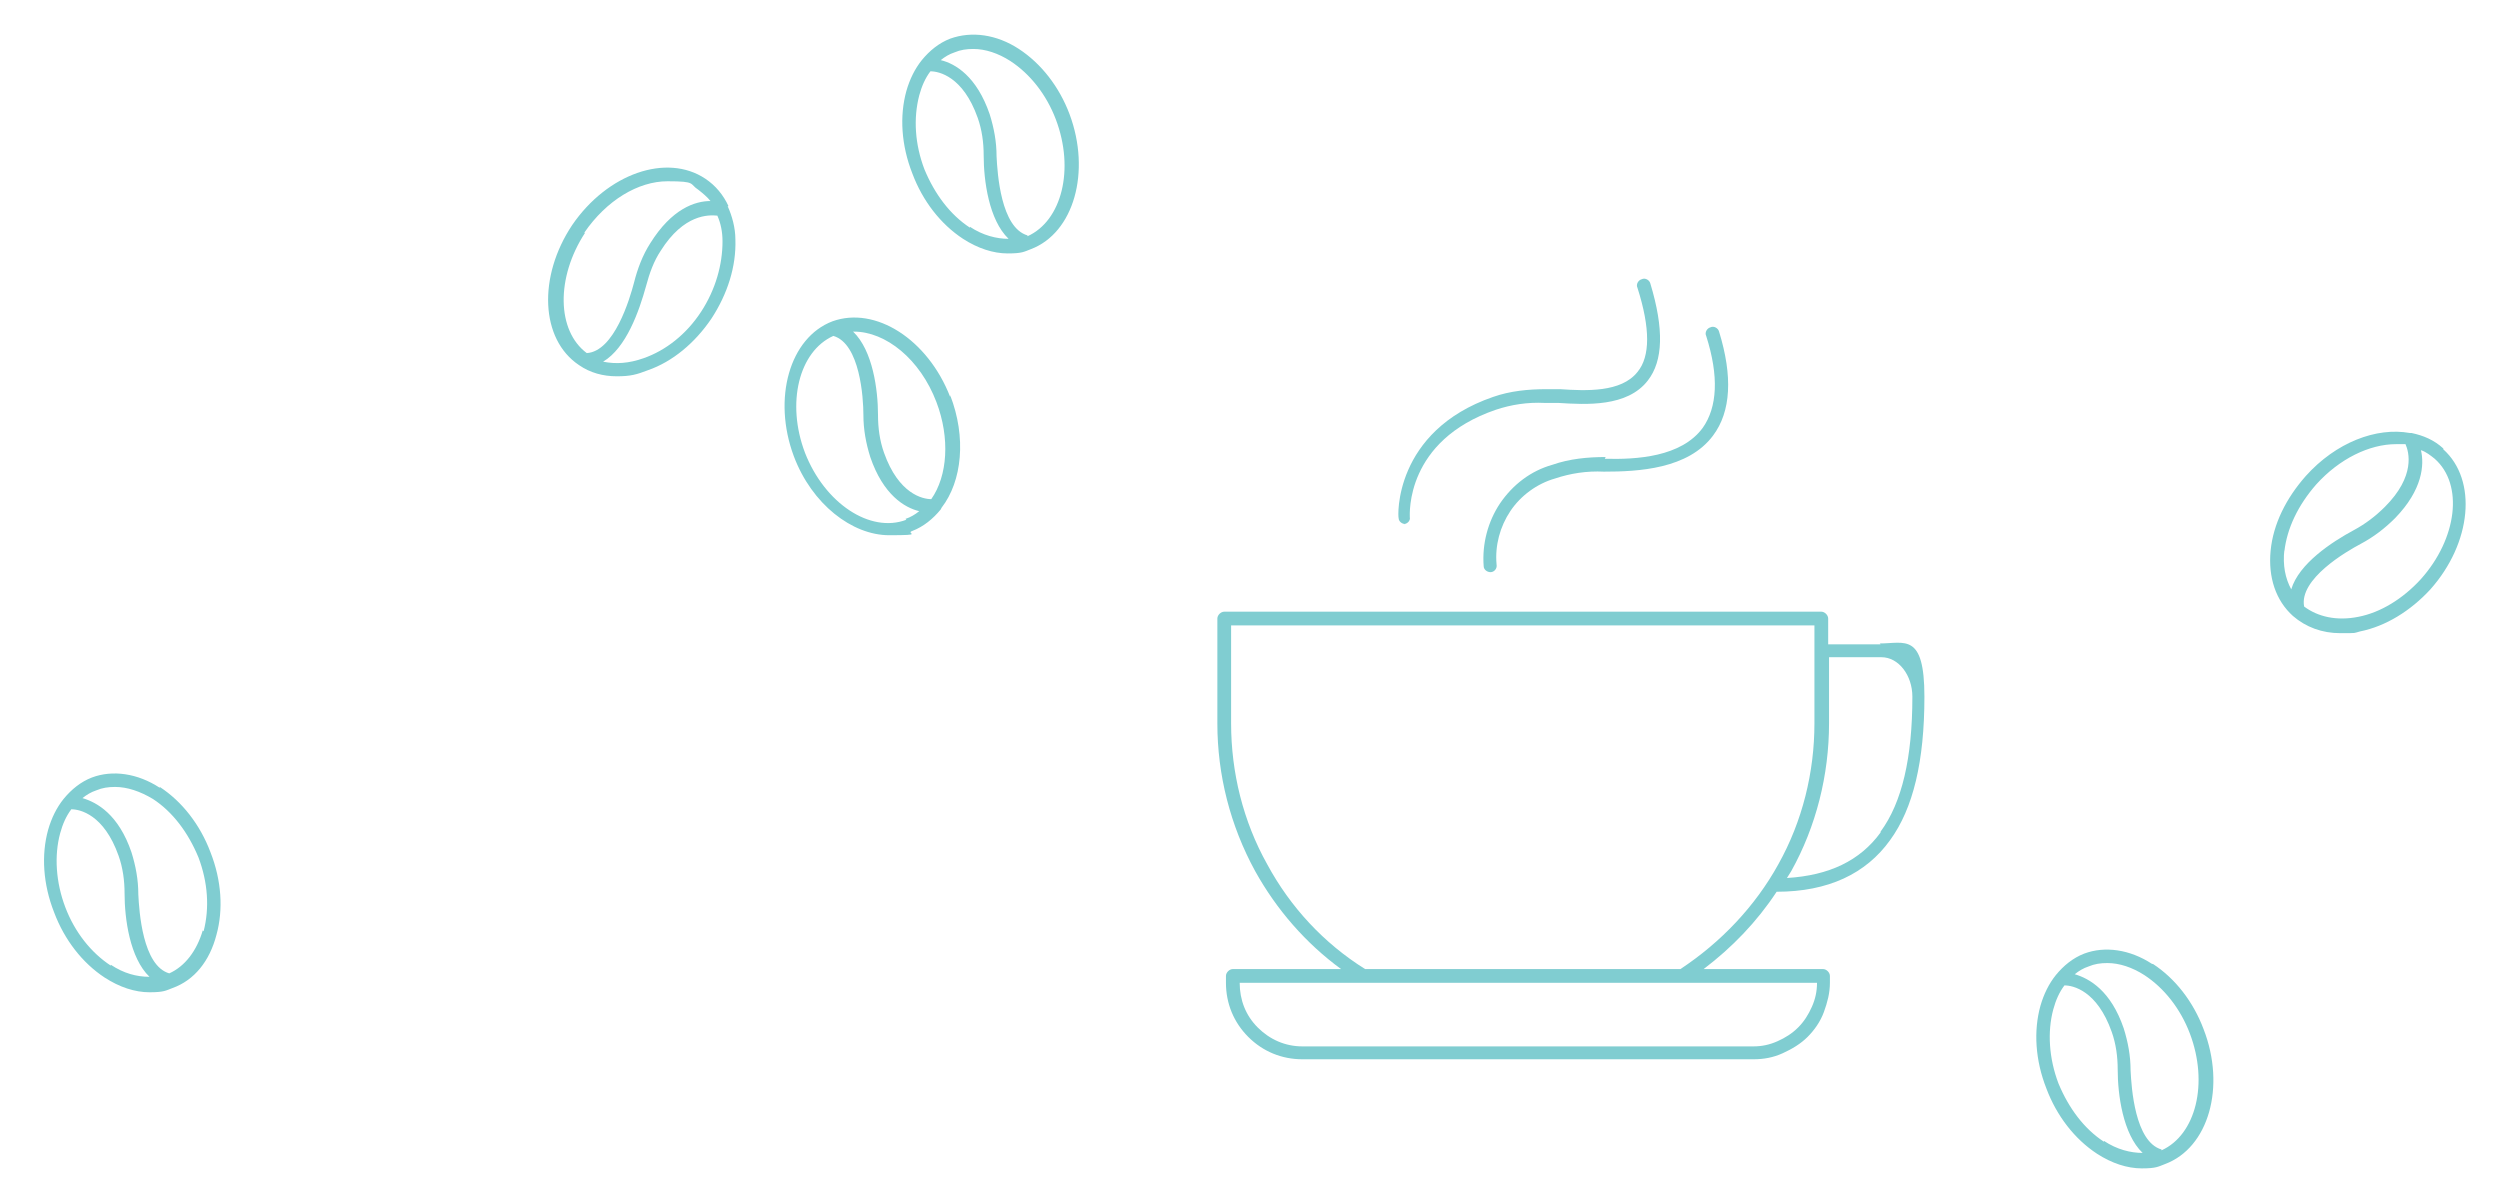 <?xml version="1.0" encoding="UTF-8"?>
<svg id="Calque_1" xmlns="http://www.w3.org/2000/svg" version="1.1" viewBox="0 0 291 140">
  <!-- Generator: Adobe Illustrator 29.3.1, SVG Export Plug-In . SVG Version: 2.1.0 Build 151)  -->
  <defs>
    <style>
      .st0 {
        fill: #80cdd1;
      }
    </style>
  </defs>
  <path class="st0" d="M218.9,75h-6.1v-3c0-.4-.4-.8-.8-.8h-69.5c-.4,0-.8.4-.8.8v12.2c0,6,1.5,11.9,4.4,17.2,2.5,4.5,5.9,8.4,10,11.4h-12.6c-.4,0-.8.4-.8.8v.8c0,2.4.9,4.6,2.6,6.3s3.9,2.6,6.3,2.6h52.5c1.2,0,2.3-.2,3.4-.7,1.1-.5,2.1-1.1,2.9-1.9.8-.8,1.5-1.8,1.9-2.9.4-1.1.7-2.2.7-3.4v-.8c0-.4-.4-.8-.8-.8h-13.9c3.3-2.5,6.2-5.5,8.5-9,6,0,10.4-2.1,13.2-6,2.7-3.7,4-9.2,4-16.7s-2.3-6.2-5.2-6.2h0ZM210.9,117.2c-.4.9-.9,1.7-1.6,2.4-.7.7-1.5,1.2-2.4,1.6-.9.4-1.8.6-2.8.6h-52.5c-2,0-3.8-.8-5.2-2.2-1.4-1.4-2.1-3.2-2.1-5.2h67.2c0,1-.2,1.9-.6,2.8h0ZM195.6,112.8h-36.7c-4.8-3-8.7-7.2-11.4-12.2-2.8-5-4.2-10.7-4.2-16.4v-11.4h67.9v11.4c0,5.7-1.4,11.4-4.2,16.4-2.7,4.9-6.7,9.1-11.4,12.2h0ZM218.9,96.9c-2.4,3.3-6,5-10.9,5.3.2-.3.3-.5.5-.8,2.9-5.2,4.4-11.2,4.4-17.2v-7.7h6.1c2,0,3.6,2.1,3.6,4.6,0,7.1-1.2,12.3-3.7,15.7h0Z"/>
  <path class="st0" d="M186.9,53.2c-2.1,0-4.2.2-6.2.9-2.5.7-4.6,2.3-6.1,4.5-1.4,2.1-2.1,4.7-1.9,7.3,0,.4.4.7.8.7h0c.4,0,.8-.4.7-.9-.2-2.2.4-4.4,1.6-6.2,1.2-1.8,3.1-3.2,5.2-3.8,1.8-.6,3.7-.9,5.7-.8,4,0,9.8-.3,12.7-4.2,2.1-2.8,2.3-6.9.7-12.1-.1-.4-.6-.7-1-.5-.4.1-.7.6-.5,1,1.5,4.7,1.3,8.3-.4,10.7-2.5,3.4-7.7,3.7-11.4,3.6h0Z"/>
  <path class="st0" d="M163.4,61h0c.4,0,.8-.4.7-.8,0-.4-.5-8.9,10-12.5,1.8-.6,3.7-.9,5.7-.8.5,0,1,0,1.6,0,3.2.2,8,.5,10.4-2.6,1.8-2.3,1.9-6,.3-11.3-.1-.4-.6-.7-1-.5-.4.1-.7.6-.5,1,1.5,4.7,1.5,8,0,9.8-1.9,2.4-6,2.2-9,2-.6,0-1.2,0-1.6,0-2.1,0-4.2.2-6.2.9-11.6,4-11.1,14-11,14.1,0,.4.4.7.8.7h0Z"/>
  <path class="st0" d="M118.6,5.7c-2.6-1.7-5.5-2.1-8-1.2-1.3.5-2.4,1.4-3.3,2.5,0,0,0,0,0,0-.8,1-1.4,2.2-1.8,3.6-.8,2.9-.6,6.3.7,9.6,1.2,3.2,3.3,5.9,5.9,7.6,1.7,1.1,3.5,1.7,5.2,1.7s1.9-.2,2.7-.5c5-1.9,7-9,4.5-15.7-1.2-3.2-3.3-5.9-5.9-7.6h0ZM112.9,26.5c-2.3-1.5-4.1-3.9-5.3-6.8-1.1-2.9-1.3-5.9-.6-8.6.3-1.1.7-2,1.3-2.8,1,0,3.8.6,5.5,5.4.5,1.4.7,2.9.7,4.4,0,2.9.6,7.5,2.9,9.7-1.4,0-3-.4-4.5-1.4ZM119.6,27.4c-3.1-.9-3.5-7.2-3.6-9.2,0-1.7-.3-3.3-.8-4.9-1.5-4.4-4-5.9-5.7-6.3.5-.4,1-.7,1.6-.9.7-.3,1.4-.4,2.2-.4,1.4,0,2.9.5,4.3,1.4,2.3,1.5,4.2,3.9,5.3,6.8,2.2,5.8.7,11.8-3.3,13.6h0Z"/>
  <path class="st0" d="M284.4,52.2c-1.1-1-2.3-1.5-3.7-1.8,0,0-.1,0-.2,0-3.9-.7-8.6,1.1-12.1,5-2.3,2.6-3.8,5.6-4.1,8.7-.3,3.1.6,5.8,2.6,7.6,0,0,0,0,0,0,0,0,0,0,0,0,1.5,1.3,3.4,2,5.5,2s1.5,0,2.3-.2c3-.6,5.9-2.4,8.2-4.9,4.8-5.4,5.5-12.7,1.5-16.3h0ZM265.9,64.2c.3-2.7,1.6-5.4,3.7-7.8,2.7-3,6.2-4.7,9.3-4.7s.7,0,1.1,0c.4.9,1.2,3.7-2.4,7.3-1.1,1.1-2.3,2-3.6,2.7-2.6,1.4-6.4,3.9-7.3,6.9-.7-1.3-1-2.8-.8-4.6ZM281.8,67.4c-2.1,2.3-4.7,3.9-7.3,4.4-2.5.5-4.7,0-6.3-1.2-.6-3.2,4.9-6.4,6.6-7.3,1.5-.8,2.8-1.8,4-3,3.2-3.3,3.4-6.2,3-7.9.6.2,1.1.6,1.6,1,3.4,3,2.6,9.3-1.6,14h0Z"/>
  <path class="st0" d="M250.5,112.2c-2.6-1.7-5.5-2.1-7.9-1.2-1.3.5-2.4,1.4-3.3,2.5,0,0,0,0,0,0-.8,1-1.4,2.2-1.8,3.6-.8,2.9-.6,6.3.7,9.6,1.2,3.2,3.3,5.9,5.9,7.6,1.7,1.1,3.5,1.7,5.2,1.7s1.9-.2,2.7-.5c5.1-1.9,7.1-9,4.5-15.7-1.2-3.2-3.3-5.9-5.9-7.6ZM244.9,132.9c-2.3-1.5-4.1-3.9-5.3-6.8-1.1-2.9-1.3-6-.6-8.6.3-1.1.7-2,1.3-2.8,1,0,3.8.6,5.5,5.4.5,1.4.7,2.9.7,4.4,0,2.9.6,7.5,2.9,9.7-1.4,0-3-.4-4.5-1.4ZM251.6,133.8c-3.1-.9-3.5-7.2-3.6-9.2,0-1.7-.3-3.3-.8-4.9-1.5-4.4-4-5.8-5.7-6.3.5-.4,1-.7,1.6-.9.7-.3,1.4-.4,2.2-.4,1.4,0,2.9.5,4.3,1.4,2.3,1.5,4.2,3.9,5.3,6.8,2.2,5.8.7,11.8-3.3,13.6h0Z"/>
  <path class="st0" d="M84.8,24c-.6-1.3-1.5-2.4-2.7-3.2-4.5-3-11.4-.6-15.5,5.4-4,6-3.7,13.3.8,16.3,1.3.9,2.8,1.3,4.4,1.3s2.3-.2,3.6-.7c2.9-1,5.5-3.2,7.4-6,1.9-2.9,2.9-6.1,2.8-9.2,0-1.4-.4-2.8-.9-3.9,0,0,0,0,0,0h0ZM68,27.1c2.6-3.8,6.3-6,9.7-6s2.5.3,3.6,1c.5.4,1,.8,1.4,1.3-1.8,0-4.5.9-7,4.9-.9,1.4-1.5,3-1.9,4.6-.5,1.9-2.3,8-5.5,8.2-3.5-2.6-3.6-8.8-.2-14h0ZM81.6,36.3c-1.7,2.6-4.1,4.5-6.7,5.4-1.7.6-3.2.7-4.7.4,2.7-1.6,4.2-5.9,5-8.8.4-1.5.9-2.9,1.7-4.1,2.7-4.3,5.6-4.2,6.6-4.1.4.9.6,1.9.6,3,0,2.7-.8,5.6-2.5,8.2h0Z"/>
  <path class="st0" d="M18.6,91.7c-2.6-1.7-5.5-2.1-7.9-1.2-1.3.5-2.4,1.4-3.3,2.5,0,0,0,0,0,0-.8,1-1.4,2.2-1.8,3.6-.8,2.9-.6,6.3.7,9.6,1.2,3.2,3.3,5.9,5.9,7.6,1.7,1.1,3.5,1.7,5.2,1.7s1.9-.2,2.7-.5c2.5-.9,4.3-3.1,5.1-6.2.8-2.9.6-6.3-.7-9.6-1.2-3.2-3.3-5.9-5.9-7.6h0ZM12.9,112.4c-2.3-1.5-4.2-3.9-5.3-6.8-1.1-2.9-1.3-6-.6-8.6.3-1.1.7-2,1.3-2.8,1,0,3.8.6,5.5,5.4.5,1.4.7,2.9.7,4.4,0,2.9.6,7.5,2.9,9.7-1.5,0-3-.4-4.5-1.4h0ZM23.6,108.3c-.7,2.4-2.1,4.2-3.9,5-3.1-.9-3.5-7.2-3.6-9.2,0-1.7-.3-3.3-.8-4.9-1.5-4.4-4-5.8-5.7-6.3.5-.4,1-.7,1.6-.9.7-.3,1.4-.4,2.2-.4,1.4,0,2.9.5,4.4,1.4,2.3,1.5,4.1,3.9,5.3,6.8,1.1,2.9,1.3,5.9.6,8.6h0Z"/>
  <path class="st0" d="M110.6,46.2c-2.6-6.7-8.7-10.6-13.7-8.8,0,0,0,0,0,0s0,0,0,0c-5,1.9-7,9-4.5,15.7,2.1,5.6,6.8,9.2,11.1,9.2s1.8-.2,2.7-.5c1.3-.5,2.4-1.4,3.3-2.5,0,0,0,0,.1-.2,2.4-3.1,2.9-8.2,1-13.1ZM105.5,60.5c-4.2,1.6-9.5-1.9-11.8-7.8-2.2-5.8-.7-11.8,3.3-13.6,3.1.9,3.5,7.2,3.5,9.2,0,1.7.3,3.3.8,4.9,1.5,4.4,4,5.9,5.7,6.3-.5.4-1,.7-1.6.9h0ZM108.4,58.1c-1,0-3.8-.6-5.5-5.4-.5-1.4-.7-2.9-.7-4.4,0-2.9-.6-7.5-2.9-9.7h.1c3.7,0,7.7,3.2,9.6,8.2,1.6,4.2,1.3,8.6-.6,11.3h0Z"/>
</svg>